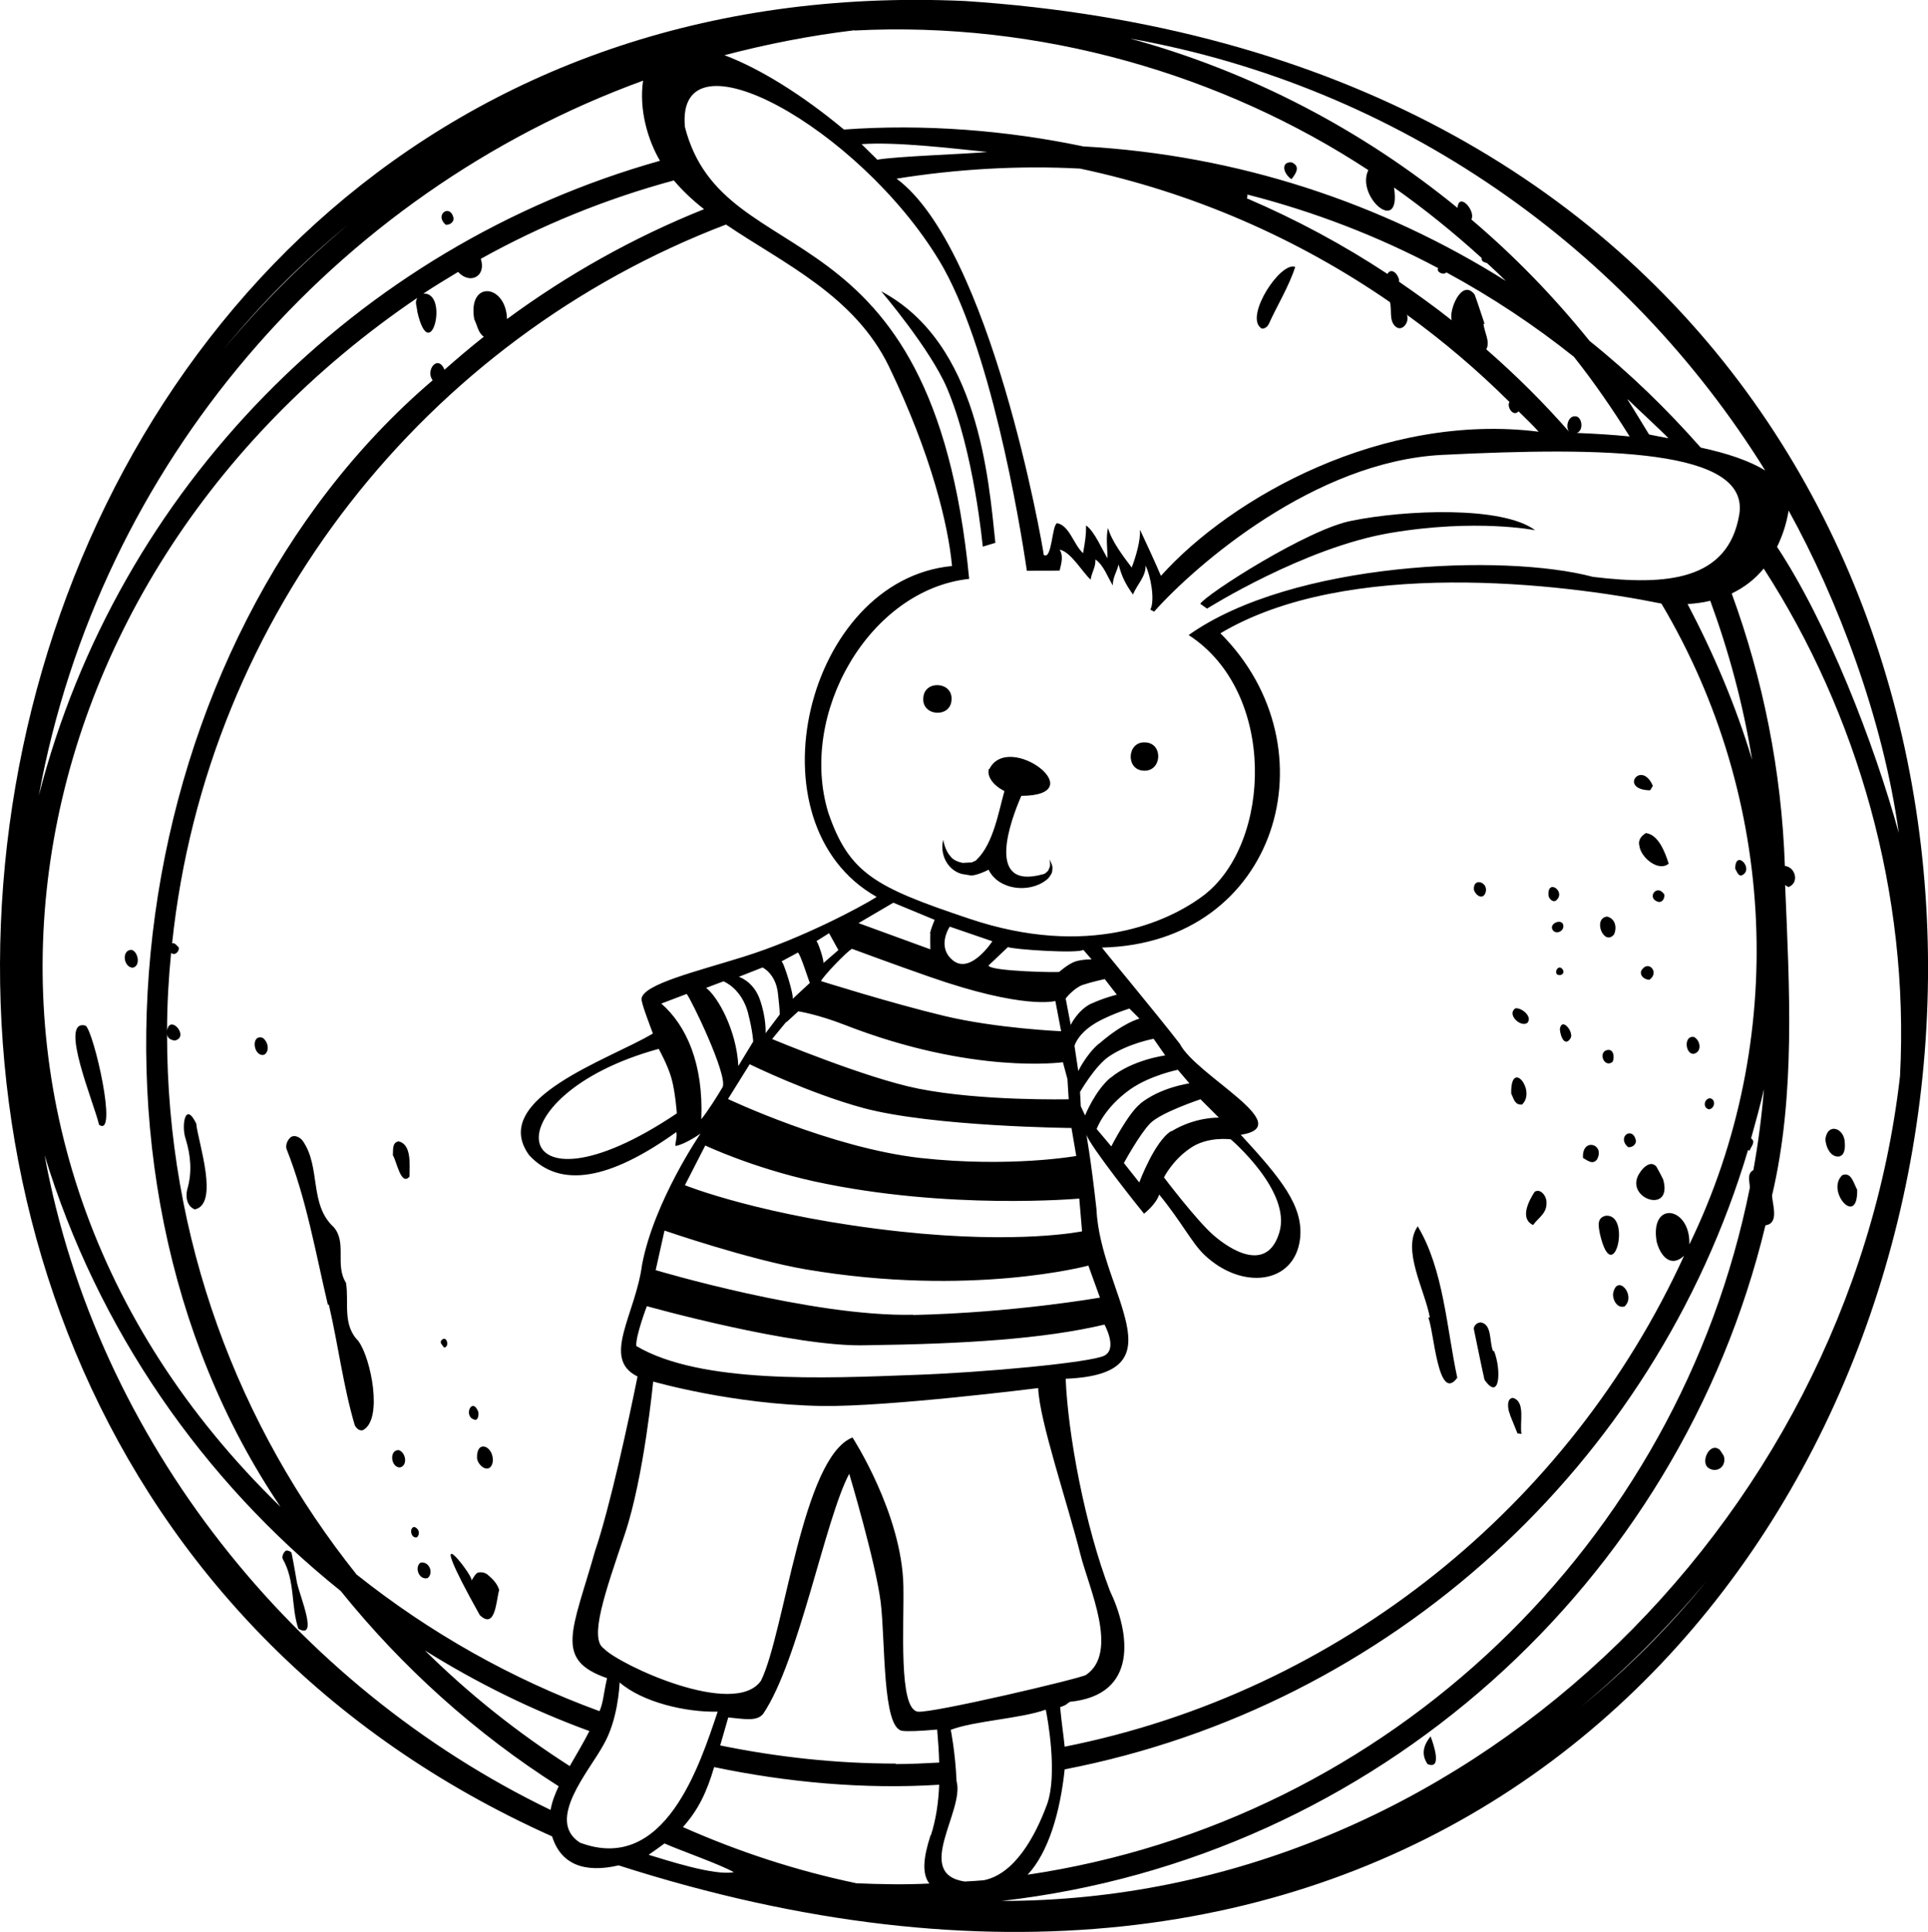<?xml version="1.0" encoding="UTF-8"?><svg id="b" xmlns="http://www.w3.org/2000/svg" viewBox="0 0 76.51 76.66"><g id="c"><path d="M37.76,27.77c.06-.73-1.09-.8-1.12-.07-.06.73,1.09.8,1.12.07"/><path d="M45.38,30.58c.73.05.8-1.09.07-1.12-.73-.05-.79,1.09-.07,1.12"/><path d="M39.24,30.51c-.08.31.18.66.62.88-.22.76-.43,2.08-1.1,2.72-.05.07-.16.08-.19.11l-.37.02c-.17-.04-.37-.1-.49-.27-.15-.17-.24-.42-.28-.65-.14.56.15,1.2.74,1.36.13.02.25.04.37.06.21,0,.63-.19.69-.23.39.8,1.6.95,2.29.41.06-.04.12-.11.16-.18.05-.06.08-.14.08-.23.03-.17-.06-.27-.1-.41,0,.13.04.29-.04.38,0,.05-.04.09-.09.13-.04.04-.08.07-.14.08-2.32.65-1.28-2.15-.86-3.11,2.89-.02-.51-2.59-1.27-1.06"/><path d="M55.16,21.15c3.42-.58,5.76-.11,5.76-.11-1.31-.98-5.2-.8-7.26-.38-1.73.31-5.8,2.92-6.03,3.3l.27.19s3.84-2.42,7.26-3"/><path d="M39,21.69l.5-.15c-.27-2.57-.67-7.93-4.53-9.98,0,0,1.95,2.29,2.61,3.84,1.08,2.54,1.42,6.3,1.42,6.3"/><path d="M38.29.04C-3.18-1.84-14.46,56.59,21.91,72.87c.34,1.09,1.25,1.47,2.64,1.15C83.6,92.96,97.85,3.95,38.29.04M70.98,20.26c1.94,3.51,3.75,8.26,4.37,12.79-.99-3.59-2.83-8.32-4.83-11.35.21-.43.37-.9.46-1.44M70.05,18.67c-.61-.38-1.49-.68-2.56-.91-1.35-1.53-2.81-2.95-4.41-4.23-1.41-1.75-2.98-3.37-4.69-4.82.18-.35-.5-1.11-.55-.46-3.77-3.08-8.17-5.4-12.99-6.72,10.63,1.89,19.71,8.29,25.2,17.14M62.57,16.53c-.33-.1-.49.44-.27.64h0c-1.03-1.18-2.14-2.28-3.32-3.31.17-.29-.08-.69-.11-1.01.01,0,.03,0,.04-.01-.13-.38-.25-.77-.39-1.15-.51-.67-1.04.63-.91,1.02-.68-.54-1.38-1.04-2.09-1.53,0-.02,0-.05,0-.07-.04-.24-.31-.51-.46-.24-1.76-1.16-3.62-2.16-5.58-3,0-.02.02-.04.02-.06,0-.03,0-.06,0-.09,2.66.68,5.2,1.66,7.57,2.92-.08.16.21.29.33.17,1.79.97,3.48,2.09,5.06,3.35.8,1.01,1.53,2.07,2.21,3.16-.67-.07-1.38-.11-2.09-.14.26-.11.21-.56,0-.65M43.96,22.17c-.23-.36-.51-1.07-.86-1.32,0,.39-.03.59-.12,1.1-.37-.33-.54-1.1-1.03-1.19-.21.07-.2,1.48-.53,1.26-.05-.43-2.11-12.16-5.84-14.93,2.36-.38,4.85-.53,7.28-.4,4.49.95,8.65,2.78,12.3,5.3.08.31-.04.71.2.95.28.27.59-.17.47-.45,1.45,1.05,2.8,2.2,4.07,3.46-.12.2.16.61.36.37.27.27.55.53.8.81-6.17-.77-12.17,2.58-14.99,5.72-.18-.43-.64-1.43-.83-1.83.02.46-.17,1.08-.33,1.5-.34-.45-.8-1.05-.94-1.57-.09.35-.02.86-.02,1.21M34.81,6.33c-.12-.11-.5-.5-.62-.61,1.39-.1,3.6.17,4.99.31-.75.08-3.64.17-4.38.31M64.6,15.85c.2.2,1.42,1.33,1.61,1.54-.08-.01-.77-.15-.77-.15,0,0-.73-1.2-.85-1.38M33.91,1.21c7.36-.38,14.6,1.74,20.39,5.54-.51,1.06,1.32,2.63,1.02.69,1.22.86,2.38,1.8,3.48,2.8-.02.14.09.16.21.2.25.23.5.46.75.71-4.91-3.09-10.63-5-16.77-5.34-3.04-.64-6.33-.9-9.5-.67-1.63-1.36-3.33-2.42-4.74-2.95,1.68-.44,3.4-.78,5.16-.99M37.26,10.32c2.03,3.35,3.2,10.35,3.49,12.33.37-.01.97,0,1.3-.01.08-.32.15-.59,0-.83.45.09.89.88,1.23,1.19.05-.32.2-.47.19-.8.33.23.48.69.69,1.03,0-.33.15-.51.23-.83.13.49.27.77.57,1.19.16-.39.52-.72.5-1.15.21.43.38,1.39.19,1.75,0,0,.06.03.15.08,1.65-1.85,6.38-5.97,11.44-6.22,6.46-.32,12.21-.24,11.78,2.37-.44,2.61-2.87,2.83-5.81,2.47-3.52-.94-11.94-.6-16.04,2.31,3.51,2.27,3.29,8.24.62,10.31-1.4,1.07-4.6,2.54-9.34.94-3.7-1.24-4.75-1.78-5.58-4.2-1.2-3.92,1.62-8.85,5.59-9.28-1.46-15.18-9.73-11.9-11.28-17.93-.37-4.02,6.91.04,10.09,5.3M69.58,46.43c-.27.14-.14.47-.14.7-2.83,14.11-14.31,25.13-28.66,27.26.82-.88,1.29-2.46,1.47-4.18,12.95-2.51,23.4-12.1,27.12-24.58.02.01.03.02.05.04.09-.21.26-.36.07-.5.18-.65.36-1.29.51-1.95-.09,1.09-.23,2.16-.42,3.21M35.85,62.95c-.05-2.88-2.02-5.91-2.02-5.91-1.99.79-2.69,7.73-3.63,9.65-1.05,1.51-5.64-.64-6.23-1.27-.61-.39.05-2.25.82-4.53.77-2.28,1.13-6.07,1.13-6.07,0,0,3.13.91,6.7.97,2.61.04,8.58-.71,8.58-.71.04,1.27,1.16,4.55,1.67,6.58.34,1.36,1.55,3.9.23,4.8-.2.14-6.16,1.54-6.68,1.46-.77-.11-.54-3.4-.57-4.97M14.16,62.49c-4.71-5.89-7.54-13.35-7.53-21.46.01.17.15.24.31.26.6-.15-.21-1.07-.31-.39,0-1.04.06-2.07.16-3.09.14.13.34-.05.3-.22-.08-.07-.15-.19-.26-.16,1.38-13.08,10.11-23.99,21.98-28.52,2.27,1.54,5.1,2.81,6.47,5.64,1.67,3.47,2.35,6.27,2.5,7.91-5.8.55-8.15,10.22-2.99,13.13-.56.36-2.95,1.65-5.3,2.38-1.86.58-3.94,1.08-4.03,1.65-.03.15.33,1.06.45,1.39-1.69,1.02-6.54,2.59-4.91,4.83,1.23,1.33,3.19.98,5.84-.92.05.23-.09.56-.02.55.39-.07.98-.49.98-.49,0,0-1.84,2.68-2.32,5.2-.26,1.99-1.63,3.73-.18,4.44-.35,1.74-1.09,5.17-1.69,6.94-.9,3.17-1.63,4.3.48,5.03-.14.62-.15.98-.3,1.31-3.5-1.28-6.74-3.12-9.61-5.4M46.48,44.88c-.66.4-1.27,2.04-1.27,2.04l-.61-.77s.62-1.14,1.04-1.57c.41-.43,2-.96,2-.96l.73.73s-.93-.04-1.88.54M48.83,45.2s2.43,2.06,1.94,3.7c-.49,1.64-1.97.68-2.63.1-.67-.59-1.95-2.28-1.95-2.28,0,0,.33-.67,1.03-1.15.69-.49,1.61-.36,1.61-.36M45.25,43.8c-.49.39-1.15,1.69-1.15,1.69l-.58-.69s.28-.83,1.34-1.58c.79-.55,1.88-.77,1.88-.77l.46.54s-1.14.15-1.96.81M44.06,42.77c-.61.52-1,1.49-1,1.49l-.17-.36-.03-.57s.59-1.03,1.15-1.41c.77-.52,1.77-.7,1.77-.7l.46.66s-1.31.17-2.17.89M36.23,52.17c-4,.09-10.21-1.77-10.21-1.77l.35-1.57s3.34,1.15,5.61,1.54c6.55,1.11,11.21-.15,11.21-.15l.46,1.27s-3.41.6-7.41.69M43.83,52.56s.53.95,0,1.23c-.53.28-4.88.68-7.6.77-3.47.13-8.44.36-10.98-1.15-.03-.4.42-1.58.42-1.58,0,0,5.88,1.65,8.72,1.55,3.88-.05,7.04-.25,9.44-.82M26.25,39.82l1-.38c.16.18,1.62,3.18,1.43,3.69-.19.33-.61.99-.85,1.28.09-2.18-.58-3.71-1.59-4.59M26.86,44.18c-6.78,4.55-7.55-.69-.72-2.56,0,0,.36.64.51,1.18.15.54.21,1.38.21,1.38M31.21,40.56l.47-.43s.77.12,1.82.53c5.12,2,8.68,1.49,8.68,1.49l.18.67.05.8s-3.46.08-5.96-.42c-2.08-.41-5.81-1.97-5.81-1.97l.56-.68ZM31.01,38.15l.65-.35c.09,0,.47,1.24.48,1.2l-.69.64c.08-.09-.36-1.51-.44-1.49M42.52,44.76l.19,1.11s-2.63.47-6.18.08c-3.55-.4-7.64-2.34-7.64-2.34l.86-1.38s2.34,1.15,4.52,1.74c2.77.74,8.26.79,8.26.79M30.94,40.26l-.56.74s.04-.59-.23-1.35c-.26-.72-.83-.89-.83-.89l.94-.37s.52.24.61,1.02c.09.78.07.85.07.85M29.69,40.22c.18.69.2,1.11.2,1.11l-.59.97c-.07-1.42-.82-2.76-1.28-3.1l.69-.26s.72.27.98,1.27M28,45.46s1.86.88,4.32,1.42c5.29,1.15,10.51.68,10.51.68l.11,1.3s-2.47.52-7.2.01c-5.47-.59-8.56-1.84-8.56-1.84l.81-1.58ZM43.6,41.42c-.5.43-.81,1.08-.81,1.08l-.15-1s.1-.4.66-.79c.55-.39,1.52-.69,1.52-.69l.4.4s-.62.14-1.61,1M43.33,39.81c-.56.26-.84.86-.84.86l-.2-1.05s.33-.42.68-.54c.36-.12.87-.23.87-.23l.48.62s-.5.12-1,.35M42.68,38.15c-.28.09-.64.41-.64.41.12.04-2.78-.01-2.81-.25l.77-.73c.16.09,2.77.27,2.99.11l.33.38s-.35-.01-.64.08M37.83,38.12c-.69-.54-.14-1.35-.14-1.35l1.69.58s-.85,1.31-1.55.77M41.88,39.72l.23,1.2s-2.57-.11-4.65-.61c-2.09-.5-4.88-1.38-4.88-1.38.1-.21,1.02-1.17,1.23-1.28,0,0,1.78.66,3.05,1.1,3.79,1.33,5.02.97,5.02.97M32.39,37.35l.51-.32.37.67-.6.52c.06-.04-.24-.95-.28-.87M36.92,37.05c-.01.16,0,.62,0,.62l-2.85-1.04,1.38-.81,1.64.68s-.18.43-.18.55M42.45,67.53c2.75-.27,2.39-2.74,1.59-4.42-.99-2.58-1.66-6.19-1.75-8.4,4.66-.19,1.37-3.35,1.22-6.75-.22-1.98-.4-2.95-.4-2.95.08.39,2.19,3.04,2.29,3.15,0,0,.48-.37.6-.76.87,1.06,1.3,1.92,1.78,2.38,1.49,1.43,3.59,1.19,3.81-.62.15-1.3-.76-2.4-2.35-4.13,2.28-.36-1.77-2.34-2.42-3.61-.91-1.18-3.07-3.77-3.09-3.82,6.98-.16,9.25-7.93,4.7-12.47,5.03-3,13.56-1.98,17.5-1.18,4.6,7.74,5.04,17.34,1.11,25.43.05-1.5-1.57-1.77-1.3-.12.14.56.55,1.07,1.09.57-4.53,9.9-13.63,17.3-24.58,19.48-.04-.42-.12-.92-.18-1.57.31-.1.26-.15.38-.2M66.96,23.97c.32-.02.62-.06.91-.13.74,2.02,1.31,4.13,1.66,6.31-.65-2.16-1.53-4.22-2.56-6.18M13.86,8.88c-1.82,1.51-3.49,3.18-5,5,1.49-1.83,3.17-3.51,5-5M25.52,3.2c-.17,1.15.19,2.36.67,3.18C14.14,9.77,4.67,19.4,1.54,31.57,3.94,18.43,13.24,7.68,25.52,3.2M16.56,11.82c-.11.19-.02.3,0,.55.52,2.25,1.28-.78.24-.72.45-.3.92-.58,1.38-.86.46.51,1.13.19.9-.52,2.39-1.33,4.96-2.38,7.66-3.11.35.41.75.79,1.2,1.14-2.8,1.12-5.43,2.6-7.82,4.36-.04-1.4-1.57-1.55-1.3.01.12.23.15.54.38.69-.53.42-1.05.86-1.56,1.31-.27-.63-.77.03-.47.42-12.19,10.41-15.17,31.2-6.04,44.7C-3.98,45.12-.06,23.09,16.56,11.82M21.85,71.82c-10.16-4.9-18.01-14.66-20.08-25.98,2.1,6.89,6.26,12.89,11.75,17.29,2.44,3.03,5.36,5.66,8.65,7.75-.15.32-.27.63-.32.94M16.86,65.49c2.05,1.28,4.23,2.36,6.53,3.2-.25.49-.53.95-.78,1.39-2.08-1.33-4-2.86-5.75-4.59M23.02,73.12c-1.39-.88.37-2.85.92-3.87.58-.99.64-2.34.65-2.49.91.79,2.63,1.19,3.89,1.16-.71,2.11-2.09,6.46-5.46,5.2M25.74,73.6c.1-.07.53-.37.63-.45.6.27,2.21.83,2.75,1.14-.77.15-2.68-.48-3.38-.69M36.93,72.82c-.29.89-.35,1.53-.05,1.92-.96.05-1.94.03-2.89-.01-2.4-.5-4.7-1.26-6.89-2.23.62-.69.95-1.4,1.24-2.38,2.86.6,5.94.89,8.93.7-.03.73-.13,1.39-.33,2.01M35.54,69.98c-2.39,0-4.71-.26-6.96-.72.11-.38.22-.76.32-1.11.64.06,1.14.17,1.39-.15,1.42-2.11,2.45-7.71,3.41-9.52,0,0,1.05,3.51,1.25,5.1.19,1.59.06,4.98.85,5.1.21.03.72.01,1.39-.05.04.46.07.89.08,1.31-.57.03-1.14.06-1.72.06M39.04,74.61c-.25.02-.51.04-.76.05-2.04-.31.01-2.81-.32-3.98-.05-1.15-.23-2.04-.23-2.04.95-.36,2.76-.44,3.77-.8.07.33.48,2.57.05,3.76-.49,1.33-1.31,2.77-2.51,3.01M62.71,67.75c1.82-1.51,3.49-3.19,5.01-5.01-1.49,1.83-3.17,3.51-5.01,5.01M75.4,42.7c-2.05,17.86-17.45,32.74-35.65,32.73,14.82-1.69,26.89-12.59,30.31-26.81.55-.07.28-.81.26-1.18.94-3.97.69-8.25.52-12.32.04.03.08.05.13.08.44-.16.29-.79-.14-.84-.13-3.78-.87-7.42-2.11-10.81.5-.24.93-.57,1.27-.99,3.71,5.74,5.79,12.88,5.41,20.14"/><path d="M56.65,70c.6.25.23-.82.12-1.1-.27.34-.39.7-.12,1.1"/><path d="M56.77,68.9s0,0,0,0c0,0,.01-.02.02-.02,0,.01-.01.01-.02.02"/><path d="M14.23,53.22c-.66-.65-.37-1.54-.5-2.32-.45-.7.05-1.59-.49-2.21-.98-.9-.5-2.37-1.22-3.41-.11-.16-.33-.25-.46-.17-.14.09-.24.32-.19.48.79,1.99,1.15,4.1,1.64,6.18.01,0,.02,0,.04,0,.37,1.59.57,3.23,1.03,4.79.07.12.18.23.32.19.82-.42.31-2.88-.17-3.52"/><path d="M56.75,52.27s-.04.01-.07.02c.22.46.38,3.43,1.15,2.38-.42-1.95-.54-4.3-1.57-6.01-.64.93.28,2.52.48,3.61"/><path d="M7.8,44.61c-.46-.97-.61.09-.43.59.2.66.26,1.32.06,2-.07.29-.02.66.3.79.98-.21.14-2.65.06-3.38"/><path d="M3.4,40.7c-1.1-.31.35,3.12.53,3.93.77.56-.21-3.69-.53-3.93"/><path d="M19.31,62.46c-.08-.07-.26-.09-.36-.05-.11.04-.26.39-.24.28.03-.23-2.08-2.91.33,1.4.63.6.65-.61.77-1-.09-.29-.3-.47-.5-.64"/><path d="M50.34,12.88c.34-.76.8-1.49,1.06-2.29-.59-.22-1.98,1.92-1.38,2.41.07.09.26.01.32-.13"/><path d="M11.79,62.83c-.04-.22-.12-.72-.22-1.21-.01-.05-.16-.11-.22-.09-.08.04-.18.22-.13.33.5.87.32,1.87.62,2.77.8.45.07-1.26-.05-1.81"/><path d="M58.73,52.48c-.12,0-.27.15-.24.27.14.67.27,1.33.42,2,.62.89.67-.41.38-1.14-.01,0-.03,0-.04,0-.16-.36-.02-1.09-.52-1.14"/><path d="M65.73,46.29c-.22-.25-.51.02-.64.22-.73,1.02,1.32,1.74.91.29-.06-.12-.16-.32-.27-.51"/><path d="M63.73,48.24c-.37.08-.3.4-.24.72.52,2.25,1.28-.79.24-.72"/><path d="M65.33,33.05c-.2.11-.34.29-.27.53.06.45.76,1.03,1.16.69-.14-.44-.4-1.14-.89-1.21"/><path d="M60.84,48.61c.19-.28.54-.45.53-.87.02-.25-.22-.6-.47-.45-.24.37-.6,1.07-.06,1.32"/><path d="M15.82,45.29c-.27.05-.21.33-.23.55.15.23.32,1.24.66.85,0-.44.1-1.29-.44-1.4"/><path d="M60.4,43.83c.58-.55-.46-1.85-.43-.44.11.23.14.46.43.44"/><path d="M68.22,57.51c-.37-.27-.72.45-.46.71.3.26.77.03.65-.44-.04-.06-.1-.17-.18-.27"/><path d="M73.03,45.87c.19-.06.19-.39.18-.5,0-.61-.68-.84-.77-.18,0,.31.22.79.59.69"/><path d="M73.11,46.63c-.67.63.62,2.1.59.58-.14-.25-.23-.72-.59-.58"/><path d="M64.01,51.35c-.01.24.17.58.46.49.48-.45-.32-1.34-.46-.49"/><path d="M59.92,56.14c.1.25.2.49.3.74.05,0,.1.01.16.02-.09-.42.18-1.28-.34-1.43-.27.01-.21.47-.11.67"/><path d="M18.93,57.87c.06.35.52.62.62.16.09-.62-.65-.97-.62-.16"/><path d="M65.46,31.36c.05,0,.09-.12.13-.18-.45-1.04-1.36.14-.13.18"/><path d="M10.42,41.18c-.49-.15-.36.79.07.67.23-.15.14-.53-.07-.67"/><path d="M60.61,40.59c.22-.24-.22-.61-.47-.58-.36.23.19.77.47.58"/><path d="M64.05,37.08c.13-.29.04-.64-.28-.71-.58.08-.12,1.19.28.71"/><path d="M63.38,46c.32-.62-.62-.87-.56-.05.2.11.39.28.56.05"/><path d="M58.94,35.45c.18-.43-.49-.67-.45-.15.05.21.33.42.45.15"/><path d="M67.2,41.82c.35-.07.29-.52.03-.67-.41-.09-.37.66-.03.67"/><path d="M16.68,62.01c-.24.19-.05.7.29.61.26-.21.05-.69-.29-.61"/><path d="M51.25,7.11c.2-.25.36-.52,0-.67-.44-.02-.32.46,0,.67"/><path d="M61.74,35.74c.44-.35-.35-.91-.29-.2.03.15.19.27.29.2"/><path d="M61.61,36.89c.11.2.44.09.43-.15-.02-.32-.58-.11-.43.15"/><path d="M61.9,40.84c.03.36.23.71.44.33.09-.26-.37-.82-.44-.33"/><path d="M15.82,57.54c-.39,0-.31.69.05.69.32-.07.24-.6-.05-.69"/><path d="M69.11,34.74c.54-.24-.25-1.08-.25-.27.06.1.11.29.25.27"/><path d="M5.22,37.69c-.4,0-.33.68.04.71.33-.05.23-.64-.04-.71"/><path d="M18.86,56.34c.09.01.15-.15.12-.32-.25-.63-.63.22-.12.32"/><path d="M63.99,42.14c.1-.2.04-.59-.28-.45-.27.15-.03.68.28.45"/><path d="M67.83,44.02c.25-.06.25-.42.02-.44-.24.03-.28.4-.02.44"/><path d="M64.92,45.26c-.13-.6-.78-.14-.31.26.18.02.32-.12.31-.26"/><path d="M18,8.66c-.13-.6-.78-.14-.31.26.18.01.32-.12.31-.26"/><path d="M65.82,35.79c.12.02.24-.1.23-.29-.3-.47-.74.16-.23.29"/><path d="M65.13,38.52c-.06.16.07.34.32.36.43-.29-.05-.83-.32-.36"/><path d="M16.44,60.59c-.22.03-.13.48.11.41.13-.13.08-.35-.11-.41"/><path d="M62.02,38.48c-.2-.3-.44.26-.09.21.11-.04.14-.11.09-.21"/><path d="M17.53,53.17c-.11.11.03.2.09.3.23,0,.12-.5-.09-.3"/></g></svg>